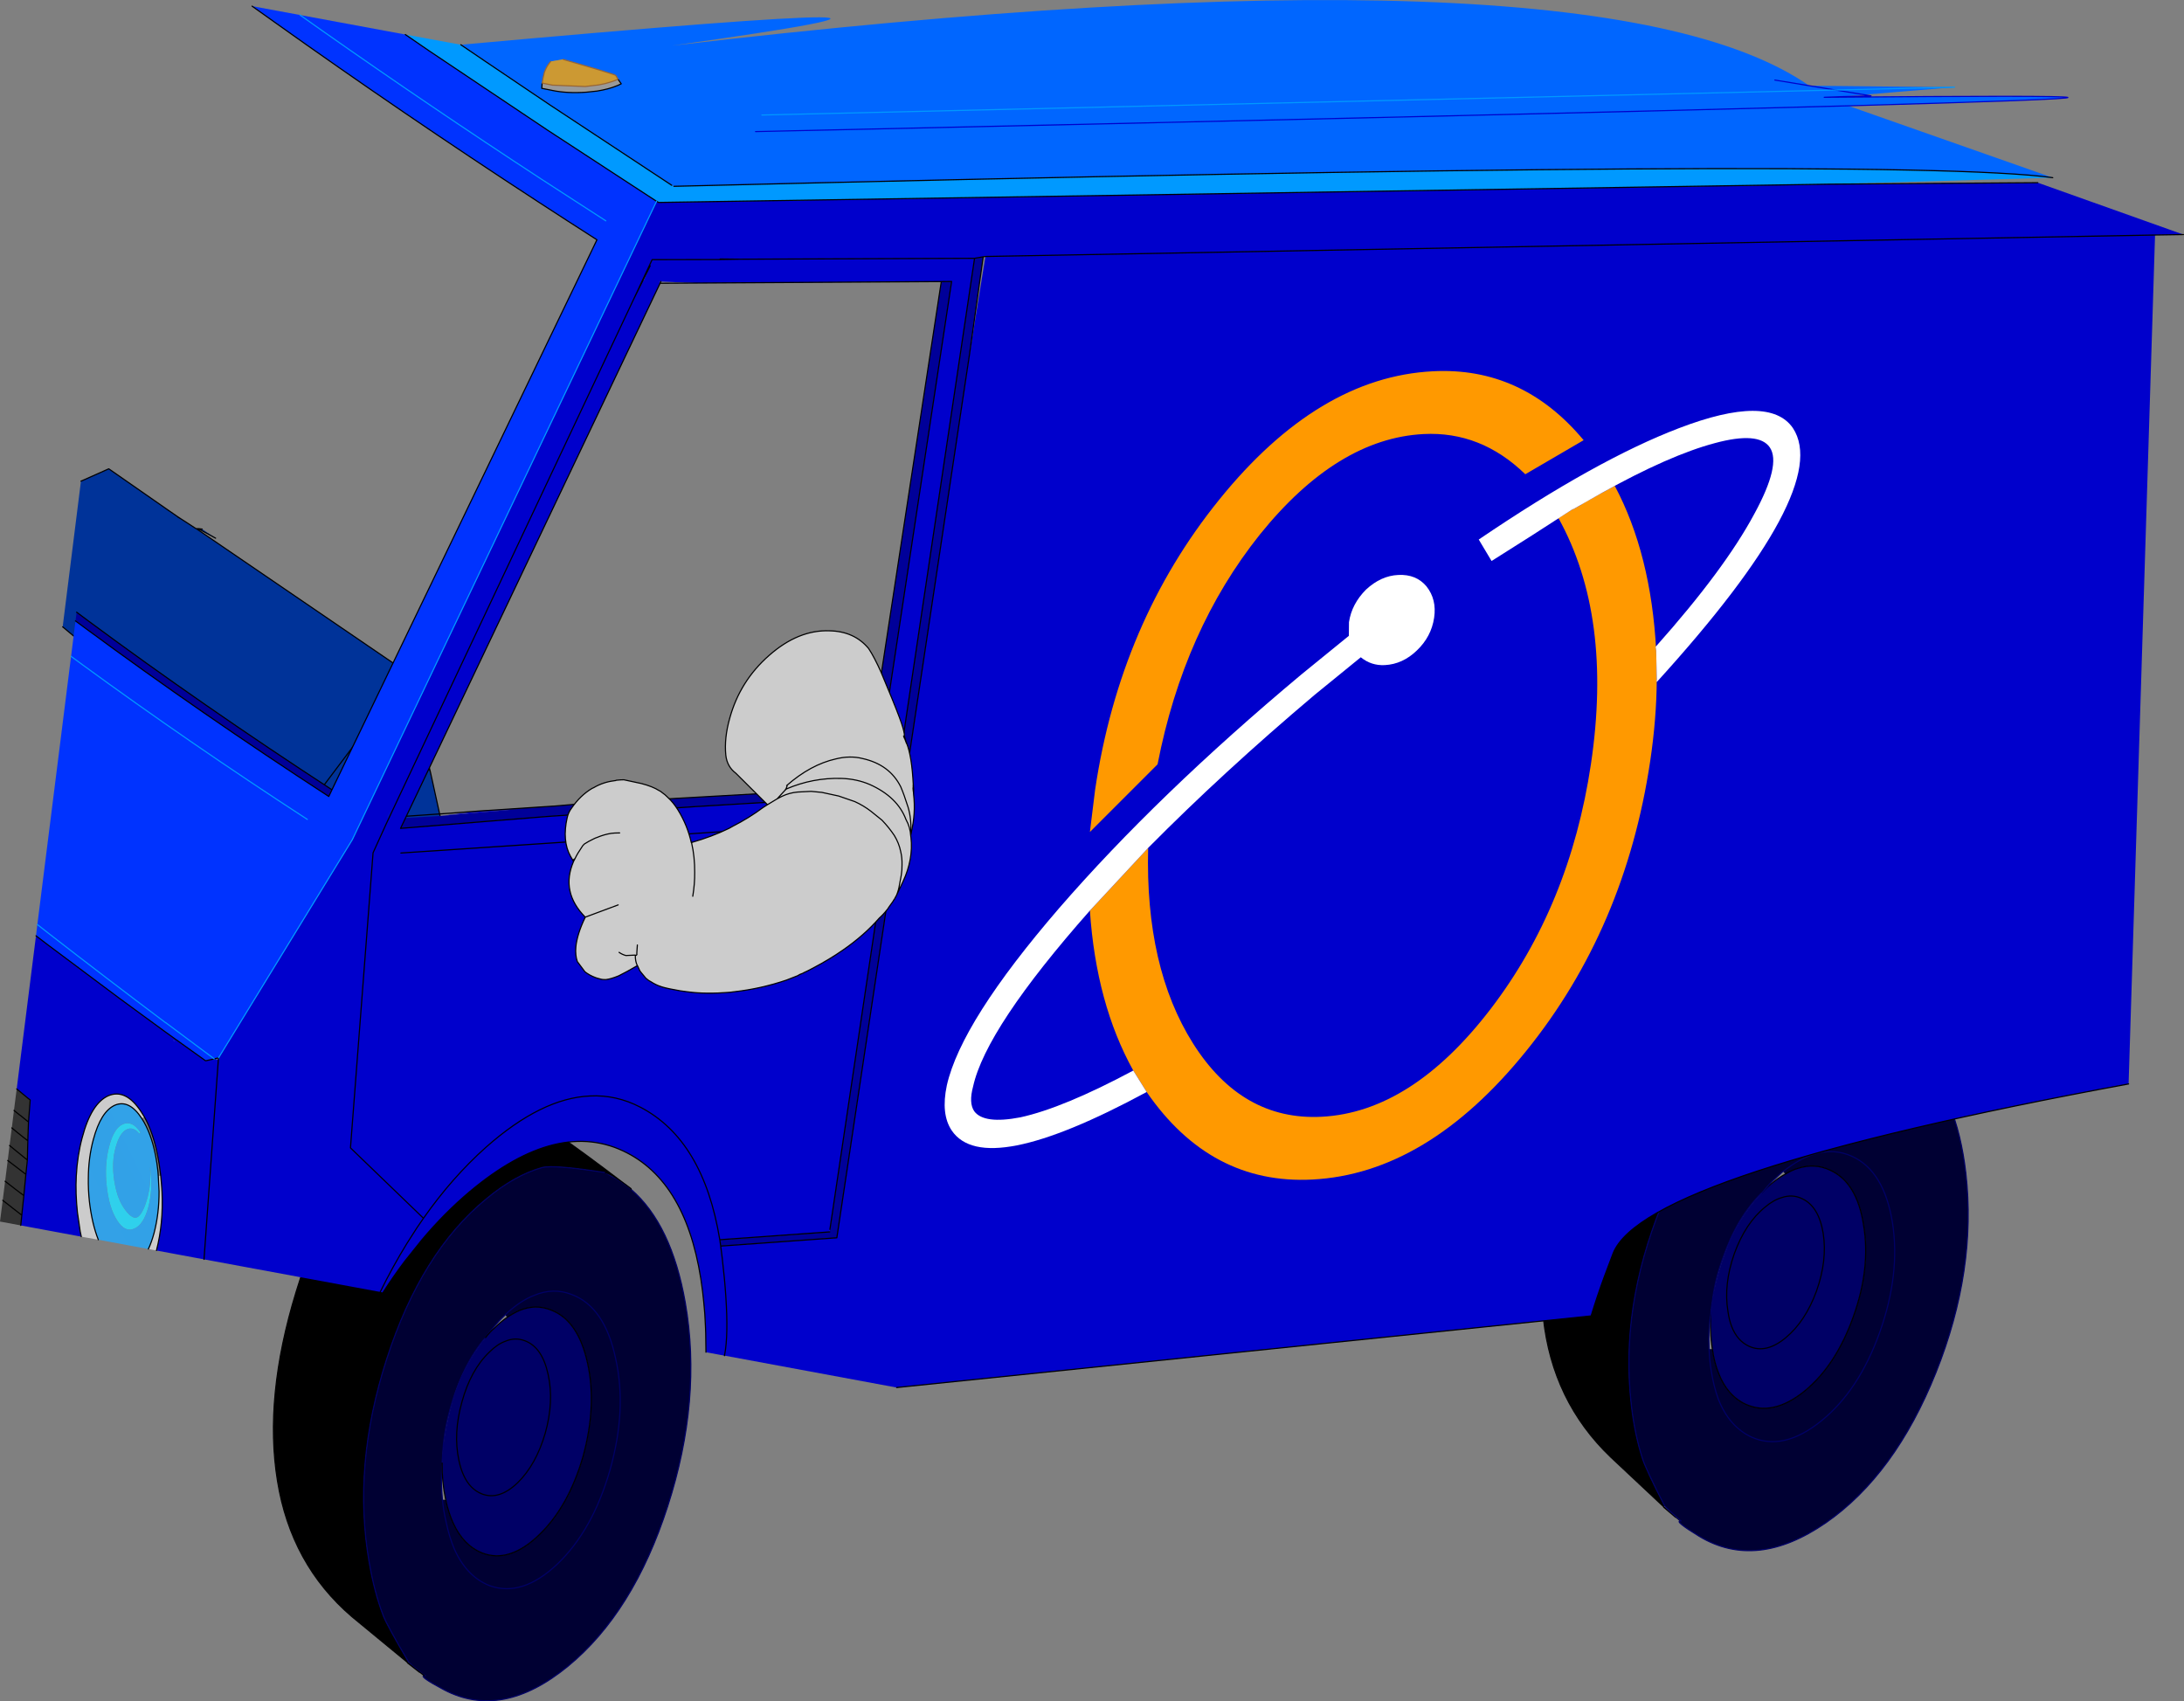 <?xml version="1.0" encoding="UTF-8" standalone="no"?>
<svg xmlns:xlink="http://www.w3.org/1999/xlink" height="749.25px" width="961.85px" xmlns="http://www.w3.org/2000/svg">
  <rect width="100%" height="100%" fill="#808080" stroke="none"/>
  <g transform="matrix(1.0, 0.0, 0.0, 1.0, 317.8, 321.55)">
    <path d="M-243.45 -96.7 L-243.45 -96.65 -244.75 -97.6 -243.45 -96.7" fill="#000099" fill-rule="evenodd" stroke="none"/>
    <path d="M-244.75 -97.6 L-243.45 -96.65 -243.45 -96.7 -239.55 -94.0 -237.95 -92.95 -231.55 -88.8 -231.3 -88.7 -231.55 -88.8 -231.3 -88.75 -230.4 -88.75 -228.75 -88.55 -222.85 -84.55 Q-228.35 -87.5 -230.25 -88.6 L-231.3 -88.7 -138.05 -25.05 -187.7 40.95 -138.05 -25.05 -130.55 8.4 -130.55 9.6 -130.55 8.4 -130.3 9.65 -130.55 9.6 -131.25 9.4 -132.5 14.25 -129.35 15.3 -129.0 15.4 -128.25 18.4 -129.35 15.3 -128.25 18.4 -122.25 45.7 -121.7 47.6 -144.7 45.9 -180.8 43.25 Q-186.6 41.75 -187.7 40.95 L-207.25 24.75 -244.55 -6.7 -244.7 -6.9 -252.0 -13.05 -248.4 -9.7 -257.8 -18.0 -280.5 -37.4 -290.2 -45.5 -282.15 -109.65 -269.9 -115.1 -244.75 -97.6 M-239.55 -94.0 L-239.55 -93.9 -237.95 -92.95 -239.55 -93.9 -239.55 -94.0 M-228.75 -88.55 L-230.25 -88.6 -230.4 -88.75 -230.25 -88.6 -228.75 -88.55 M-144.7 45.9 Q-135.1 46.0 -122.25 45.7 -135.1 46.0 -144.7 45.9" fill="#003399" fill-rule="evenodd" stroke="none"/>
    <path d="M-131.25 9.4 L-130.55 9.6 -129.35 15.3 -132.5 14.25 -131.25 9.4" fill="#000066" fill-rule="evenodd" stroke="none"/>
    <path d="M-244.75 -97.6 L-243.45 -96.65 -243.45 -96.7 -244.75 -97.6 -269.9 -115.1 -282.15 -109.65 M-290.2 -45.5 L-280.5 -37.4 -257.8 -18.0 M-252.0 -13.05 L-244.7 -6.9 -244.55 -6.7 -207.25 24.75 -187.7 40.95 -138.05 -25.05 -231.3 -88.7 -231.55 -88.8 -237.95 -92.95 -239.55 -93.9 -239.55 -94.0 -243.45 -96.7 M-239.55 -94.0 L-237.95 -92.95 M-231.55 -88.8 L-231.3 -88.75 -230.4 -88.75 -228.75 -88.55 -230.25 -88.6 -231.3 -88.7 M-222.85 -84.55 Q-228.35 -87.5 -230.25 -88.6 L-230.4 -88.75 M-128.25 18.4 L-129.0 15.4 M-129.35 15.3 L-128.25 18.4 -122.25 45.7 -121.7 47.6 M-144.7 45.9 L-168.5 45.0 Q-176.4 44.3 -180.8 43.25 M-131.25 9.4 L-130.55 9.6 -130.55 8.4 -138.05 -25.05 M-130.55 9.6 L-129.35 15.3 M-130.55 8.4 L-130.3 9.65 -130.55 9.6 M-122.25 45.7 Q-135.1 46.0 -144.7 45.9" fill="none" stroke="#000000" stroke-linecap="round" stroke-linejoin="round" stroke-width="0.5"/>
    <path d="M-257.8 -18.0 L-248.4 -9.7 -252.0 -13.05 M-180.8 43.25 Q-186.6 41.75 -187.7 40.95 M-244.55 -6.7 L-248.4 -9.7" fill="none" stroke="#000066" stroke-linecap="round" stroke-linejoin="round" stroke-width="0.5"/>
    <path d="M-51.2 194.85 Q-50.35 195.25 -49.0 196.15 -44.15 198.5 -39.85 202.25 -22.05 217.65 -16.0 252.1 -8.55 294.75 -23.75 341.8 -38.85 388.55 -67.7 412.25 -96.65 435.95 -122.15 422.65 -133.7 416.5 -130.9 416.4 L-130.4 416.45 Q-130.7 416.1 -130.85 416.25 -137.9 410.8 -138.05 410.05 -147.3 394.35 -149.0 390.0 -152.95 379.65 -155.2 366.5 -162.65 323.85 -147.5 276.95 -132.3 229.85 -103.5 206.3 -90.95 195.9 -79.0 192.6 -73.65 191.3 -51.2 194.85 M-121.5 338.95 Q-120.3 344.6 -118.25 349.1 -113.75 359.05 -105.35 362.4 -93.4 366.9 -80.45 354.45 -67.45 342.0 -61.05 319.95 -54.9 297.55 -59.0 278.85 -63.15 259.85 -75.15 255.35 -82.0 252.65 -89.0 255.55 -91.75 256.75 -94.45 258.6 L-95.3 257.45 Q-88.8 251.3 -82.55 248.9 -74.05 245.35 -65.95 248.55 -51.5 254.0 -46.7 276.6 -41.6 299.1 -49.15 325.8 -56.75 352.3 -72.3 367.2 -87.8 381.9 -102.15 376.75 -112.15 372.85 -117.6 360.85 -119.95 355.45 -121.35 348.55 -122.5 343.8 -122.95 338.9 -122.5 343.8 -121.35 348.55 -119.95 355.45 -117.6 360.85 -112.15 372.85 -102.15 376.75 -87.8 381.9 -72.3 367.2 -56.75 352.3 -49.15 325.8 -41.6 299.1 -46.7 276.6 -51.5 254.0 -65.95 248.55 -74.05 245.35 -82.55 248.9 -88.8 251.3 -95.3 257.45 L-95.7 257.9 Q-98.1 260.15 -100.3 262.85 -102.3 265.05 -103.95 267.5 -114.25 280.3 -118.6 295.85 -121.8 307.3 -122.7 316.7 L-123.1 322.75 Q-123.75 331.05 -122.95 338.9 L-121.5 338.95 M-122.7 316.7 Q-122.05 307.55 -119.25 297.9 -113.95 279.2 -103.95 267.5 -113.95 279.2 -119.25 297.9 -122.05 307.55 -122.7 316.7" fill="#000033" fill-rule="evenodd" stroke="none"/>
    <path d="M-43.8 199.0 Q-49.05 195.25 -51.2 194.85 -73.65 191.3 -79.0 192.6 -90.95 195.9 -103.5 206.3 -132.3 229.85 -147.5 276.95 -162.65 323.85 -155.2 366.5 -152.95 379.65 -149.0 390.0 -147.3 394.35 -138.05 410.05 L-138.3 410.6 -162.75 390.45 Q-189.65 367.45 -195.6 330.6 -201.6 293.75 -187.4 247.4 -173.3 200.9 -144.35 177.25 -115.5 153.5 -89.95 167.0 -76.7 173.9 -43.8 199.0" fill="#000000" fill-rule="evenodd" stroke="none"/>
    <path d="M-94.45 258.6 Q-91.75 256.75 -89.0 255.55 -82.0 252.65 -75.15 255.35 -63.15 259.85 -59.0 278.85 -54.9 297.55 -61.05 319.95 -67.45 342.0 -80.45 354.45 -93.4 366.9 -105.35 362.4 -113.75 359.05 -118.25 349.1 -120.3 344.6 -121.5 338.95 -123.2 331.0 -123.1 322.75 L-122.7 316.7 Q-121.8 307.3 -118.6 295.85 -114.25 280.3 -103.95 267.5 -102.15 265.1 -100.05 263.3 -97.2 260.45 -94.45 258.6 M-86.5 268.95 Q-90.85 267.25 -95.2 269.1 -98.75 270.35 -102.3 273.9 -110.5 281.75 -114.35 295.8 -118.25 309.65 -115.7 321.55 -114.95 325.25 -113.6 328.15 -110.8 334.3 -105.55 336.35 -98.0 339.25 -89.8 331.4 -81.75 323.5 -77.7 309.7 -73.75 295.65 -76.4 283.75 -78.95 271.85 -86.5 268.95 -78.95 271.85 -76.4 283.75 -73.75 295.65 -77.7 309.7 -81.75 323.5 -89.8 331.4 -98.0 339.25 -105.55 336.35 -110.8 334.3 -113.6 328.15 -114.95 325.25 -115.7 321.55 -118.25 309.65 -114.35 295.8 -110.5 281.75 -102.3 273.9 -98.75 270.35 -95.2 269.1 -90.85 267.25 -86.5 268.95" fill="#000066" fill-rule="evenodd" stroke="none"/>
    <path d="M-51.2 194.85 Q-50.35 195.25 -49.0 196.15 -44.15 198.5 -39.85 202.25 -22.05 217.65 -16.0 252.1 -8.55 294.75 -23.75 341.8 -38.85 388.55 -67.7 412.25 -96.65 435.95 -122.15 422.65 -133.7 416.5 -130.9 416.4 L-130.4 416.45 Q-130.7 416.1 -130.85 416.25 -137.9 410.8 -138.05 410.05 -147.3 394.35 -149.0 390.0 -152.95 379.65 -155.2 366.5 -162.65 323.85 -147.5 276.95 -132.3 229.85 -103.5 206.3 -90.95 195.9 -79.0 192.6 -73.65 191.3 -51.2 194.85 M-122.95 338.9 Q-122.5 343.8 -121.35 348.55 -119.95 355.45 -117.6 360.85 -112.15 372.85 -102.15 376.75 -87.8 381.9 -72.3 367.2 -56.75 352.3 -49.15 325.8 -41.6 299.1 -46.7 276.6 -51.5 254.0 -65.95 248.55 -74.05 245.35 -82.55 248.9 -88.8 251.3 -95.3 257.45 L-95.7 257.9 Q-98.1 260.15 -100.3 262.85 -102.3 265.05 -103.95 267.5 -113.95 279.2 -119.25 297.9 -122.05 307.55 -122.7 316.7 L-123.1 322.75 Q-123.75 331.05 -122.95 338.9" fill="none" stroke="#000066" stroke-linecap="round" stroke-linejoin="round" stroke-width="0.5"/>
    <path d="M-39.85 202.25 Q-39.8 202.1 -39.9 201.9 L-43.8 199.0 Q-49.05 195.25 -51.2 194.85 M-138.3 410.6 L-162.75 390.45 Q-189.65 367.45 -195.6 330.6 -201.6 293.75 -187.4 247.4 -173.3 200.9 -144.35 177.25 -115.5 153.5 -89.95 167.0 -76.7 173.9 -43.8 199.0 M-94.45 258.6 Q-91.75 256.75 -89.0 255.55 -82.0 252.65 -75.15 255.35 -63.15 259.85 -59.0 278.85 -54.9 297.55 -61.05 319.95 -67.45 342.0 -80.45 354.45 -93.4 366.9 -105.35 362.4 -113.75 359.05 -118.25 349.1 -120.3 344.6 -121.5 338.95 -123.2 331.0 -123.1 322.75 M-94.45 258.6 Q-97.2 260.45 -100.05 263.3 -102.15 265.1 -103.95 267.5 M-86.5 268.95 Q-78.95 271.85 -76.4 283.75 -73.75 295.65 -77.7 309.7 -81.75 323.5 -89.8 331.4 -98.0 339.25 -105.55 336.35 -110.8 334.3 -113.6 328.15 -114.95 325.25 -115.7 321.55 -118.25 309.65 -114.35 295.8 -110.5 281.75 -102.3 273.9 -98.75 270.35 -95.2 269.1 -90.85 267.25 -86.5 268.95 M-138.3 410.6 L-133.1 414.85 -138.35 410.75 -130.9 416.4" fill="none" stroke="#000000" stroke-linecap="round" stroke-linejoin="round" stroke-width="0.5"/>
    <path d="M414.95 342.05 L391.65 320.2 Q365.85 295.55 361.9 258.75 358.0 221.95 375.15 177.25 392.25 132.5 422.85 111.45 453.35 90.35 478.3 105.6 491.45 113.45 523.0 140.45 518.0 136.3 515.9 135.85 493.4 130.55 487.95 131.7 475.65 133.95 462.45 143.15 431.9 164.25 413.85 209.5 395.65 254.45 400.65 297.2 402.15 310.3 405.6 320.9 406.95 325.25 415.25 341.5 L414.95 342.05" fill="#000000" fill-rule="evenodd" stroke="none"/>
    <path d="M526.8 144.2 Q543.95 160.5 547.95 195.0 552.85 237.7 534.8 282.9 516.75 327.95 486.25 349.1 455.65 370.15 430.55 355.0 419.4 348.2 422.3 348.25 L422.55 348.25 422.3 348.1 Q415.45 342.1 415.25 341.5 406.95 325.25 405.6 320.9 402.15 310.3 400.65 297.2 395.65 254.45 413.85 209.5 431.9 164.25 462.45 143.15 475.65 133.95 487.95 131.7 493.4 130.55 515.9 135.85 516.65 136.45 517.9 137.25 522.75 140.15 526.8 144.2 M467.6 194.3 Q474.6 188.75 481.05 186.75 489.8 184.05 497.8 187.65 511.95 194.05 515.65 216.85 519.2 239.5 510.05 265.15 500.95 290.7 484.35 304.15 467.7 317.65 453.55 311.3 443.7 306.7 438.95 294.55 436.9 288.95 435.85 282.2 435.05 277.3 434.9 272.55 435.05 277.3 435.85 282.2 436.9 288.95 438.95 294.55 443.7 306.7 453.55 311.3 467.7 317.65 484.35 304.15 500.95 290.7 510.05 265.15 519.2 239.5 515.65 216.85 511.95 194.05 497.8 187.65 489.8 184.05 481.05 186.75 474.6 188.75 467.6 194.3 467.25 194.45 467.05 194.65 L462.15 199.2 458.25 203.6 Q447.05 215.35 441.9 230.35 437.8 241.5 436.45 250.65 436.0 253.55 435.7 256.5 434.5 264.5 434.9 272.55 L436.35 272.6 Q437.15 278.4 439.0 283.0 442.85 293.1 451.1 296.9 463.05 302.25 476.9 291.1 490.7 279.85 498.4 258.35 506.1 236.95 502.95 218.05 500.05 199.05 488.15 193.75 481.45 190.6 474.05 192.95 471.3 193.75 468.4 195.55 L467.6 194.3 M458.25 203.6 Q447.3 214.3 441.05 232.3 437.6 241.55 436.45 250.65 437.6 241.55 441.05 232.3 447.3 214.3 458.25 203.6" fill="#000033" fill-rule="evenodd" stroke="none"/>
    <path d="M482.2 247.0 Q487.0 233.45 485.15 221.6 483.2 209.65 475.8 206.3 471.55 204.25 466.9 205.85 463.25 206.9 459.6 210.0 450.9 217.05 446.0 230.55 441.25 244.05 443.2 255.95 443.7 259.6 444.8 262.5 447.25 268.95 452.55 271.35 460.0 274.7 468.6 267.6 477.3 260.4 482.2 247.0 477.3 260.4 468.6 267.6 460.0 274.7 452.55 271.35 447.25 268.95 444.8 262.5 443.7 259.6 443.2 255.95 441.25 244.05 446.0 230.55 450.9 217.05 459.6 210.0 463.25 206.9 466.9 205.85 471.55 204.25 475.8 206.3 483.2 209.65 485.15 221.6 487.0 233.45 482.2 247.0 M468.4 195.55 Q471.3 193.75 474.05 192.95 481.45 190.6 488.15 193.75 500.05 199.05 502.95 218.05 506.1 236.95 498.4 258.35 490.7 279.85 476.9 291.1 463.05 302.25 451.1 296.9 442.85 293.1 439.0 283.0 437.15 278.4 436.35 272.6 435.1 264.65 435.7 256.5 436.0 253.55 436.45 250.65 437.8 241.5 441.9 230.35 447.05 215.35 458.25 203.6 460.25 201.35 462.5 199.55 465.45 197.15 468.4 195.55" fill="#000066" fill-rule="evenodd" stroke="none"/>
    <path d="M414.95 342.05 L391.65 320.2 Q365.85 295.55 361.9 258.75 358.0 221.95 375.15 177.25 392.25 132.5 422.85 111.45 453.35 90.35 478.3 105.6 491.45 113.45 523.0 140.45 L526.75 143.8 526.8 144.2 M422.3 348.25 L414.9 342.2 420.15 346.65 414.95 342.05 M515.9 135.85 Q518.0 136.3 523.0 140.45 M482.2 247.0 Q477.3 260.4 468.6 267.6 460.0 274.7 452.55 271.35 447.25 268.95 444.8 262.5 443.7 259.6 443.2 255.95 441.25 244.05 446.0 230.55 450.9 217.05 459.6 210.0 463.25 206.9 466.9 205.85 471.55 204.25 475.8 206.3 483.2 209.65 485.15 221.6 487.0 233.45 482.2 247.0 M468.4 195.55 Q471.3 193.75 474.05 192.95 481.45 190.6 488.15 193.75 500.05 199.05 502.95 218.05 506.1 236.95 498.4 258.35 490.7 279.85 476.9 291.1 463.05 302.25 451.1 296.9 442.85 293.1 439.0 283.0 437.15 278.4 436.35 272.6 435.1 264.65 435.7 256.5 M458.25 203.6 Q460.25 201.35 462.5 199.55 465.45 197.15 468.4 195.55" fill="none" stroke="#000000" stroke-linecap="round" stroke-linejoin="round" stroke-width="0.5"/>
    <path d="M526.8 144.2 Q543.95 160.5 547.95 195.0 552.85 237.7 534.8 282.9 516.75 327.95 486.25 349.1 455.65 370.15 430.55 355.0 419.4 348.2 422.3 348.25 L422.55 348.25 422.3 348.1 Q415.45 342.1 415.25 341.5 406.95 325.25 405.6 320.9 402.15 310.3 400.65 297.2 395.65 254.45 413.85 209.5 431.9 164.25 462.45 143.15 475.65 133.95 487.95 131.7 493.4 130.55 515.9 135.85 516.65 136.45 517.9 137.25 522.75 140.15 526.8 144.2 M434.9 272.55 Q435.05 277.3 435.85 282.2 436.9 288.95 438.95 294.55 443.7 306.7 453.55 311.3 467.7 317.65 484.35 304.15 500.95 290.7 510.05 265.15 519.2 239.5 515.65 216.85 511.95 194.05 497.8 187.65 489.8 184.05 481.05 186.75 474.6 188.75 467.6 194.3 467.25 194.45 467.05 194.65 L462.15 199.2 458.25 203.6 Q447.3 214.3 441.05 232.3 437.6 241.55 436.45 250.65 436.0 253.55 435.7 256.5 434.5 264.5 434.9 272.55" fill="none" stroke="#000066" stroke-linecap="round" stroke-linejoin="round" stroke-width="0.5"/>
    <path d="M116.2 -208.6 L115.2 -208.45 111.4 -207.8 7.9 -207.4 -0.65 -207.5 -0.75 -207.25 -30.6 -207.2 -38.8 -189.65 -147.4 40.6 -38.8 -189.65 -30.6 -207.2 -0.75 -207.25 -0.65 -207.5 7.9 -207.4 111.4 -207.8 47.7 219.85 47.6 220.95 -0.8 224.4 -0.4 227.2 0.25 232.3 Q1.35 241.6 1.85 249.25 3.0 266.45 1.35 275.0 3.0 266.45 1.85 249.25 1.35 241.6 0.25 232.3 L-0.4 227.2 50.75 223.55 109.1 -165.0 116.2 -208.6 631.3 -218.05 116.2 -208.6 M643.8 -218.25 L631.3 -218.05 619.65 155.8 Q406.65 195.1 392.65 230.35 L388.8 240.55 Q385.6 249.25 383.0 257.8 L383.0 257.95 77.1 289.5 1.35 275.45 1.3 275.05 1.35 275.0 1.25 275.0 1.25 275.45 -6.9 273.95 -7.0 265.6 -7.1 262.95 -7.4 257.1 Q-7.8 252.05 -8.35 247.35 -14.05 200.5 -41.55 186.2 -71.85 170.45 -110.9 203.2 -122.05 212.6 -132.0 224.45 L-139.6 233.95 Q-144.5 240.45 -149.1 247.65 L-150.35 247.4 -227.95 233.05 -221.65 145.2 -227.95 233.05 -248.9 229.15 Q-245.8 217.15 -246.45 203.25 -246.65 199.85 -247.0 196.35 -247.55 191.4 -248.45 187.05 -250.4 177.15 -254.25 170.25 L-255.6 168.1 Q-262.35 157.75 -270.1 161.0 -277.65 164.4 -281.6 179.45 -283.75 187.45 -284.2 196.3 -284.6 204.0 -283.7 212.4 L-282.5 220.65 -282.0 223.05 -308.65 218.1 -308.2 213.6 -307.3 204.95 -306.4 195.6 -305.75 189.3 -305.55 180.8 -305.25 172.55 -304.5 162.85 -305.6 162.0 -308.25 159.8 -310.45 158.0 -301.95 90.55 -297.05 94.3 -265.2 118.1 -245.45 132.55 -240.6 136.05 -227.25 145.6 -223.45 144.75 -221.65 145.2 -221.55 144.3 -162.65 48.25 -28.65 -232.9 -27.7 -232.4 487.75 -240.45 579.65 -241.1 643.8 -218.25 M-147.4 40.6 L-153.5 54.0 -163.45 183.95 -131.3 214.95 Q-134.25 219.1 -137.0 223.55 L-138.6 226.05 Q-144.8 236.1 -150.35 247.4 -144.8 236.1 -138.6 226.05 L-137.0 223.55 Q-134.25 219.1 -131.3 214.95 L-163.45 183.95 -153.5 54.0 -147.4 40.6 -147.05 39.45 -147.6 40.6 -147.4 40.6 M-139.2 38.65 L-141.4 43.25 -76.6 38.0 -49.7 36.15 Q32.8 30.6 66.9 29.55 L101.3 -197.6 96.75 -197.55 -10.55 -196.9 -26.75 -197.55 -27.2 -197.55 -27.1 -196.8 -138.85 37.9 -139.2 38.65 M-110.1 36.1 L-88.85 34.7 -124.25 37.8 -110.1 36.1 M38.8 57.8 Q29.0 58.1 22.4 60.3 15.95 62.6 16.45 65.45 16.9 68.25 24.05 70.0 31.3 71.9 41.1 71.65 50.85 71.3 57.35 69.0 63.9 66.8 63.45 64.0 62.95 61.1 55.7 59.25 48.55 57.5 38.8 57.8 M-131.3 214.95 Q-118.7 197.0 -103.8 183.7 -79.3 162.0 -57.95 161.1 -46.4 160.5 -35.75 166.05 -8.0 180.5 -0.8 224.4 -8.0 180.5 -35.75 166.05 -46.4 160.5 -57.95 161.1 -79.3 162.0 -103.8 183.7 -118.7 197.0 -131.3 214.95 M-31.45 -204.5 L-34.6 -198.15 -34.35 -197.9 -31.45 -204.5 M-38.8 -189.65 L-34.6 -198.15 -38.8 -189.65 M-147.0 38.4 L-145.7 35.45 -147.25 38.45 -147.0 38.4 M-241.0 136.95 L-240.95 136.8 -241.7 136.4 -241.0 136.95 M67.45 40.2 L-141.25 54.1 67.45 40.2 M7.9 -207.4 L-0.75 -207.25 7.9 -207.4" fill="#0000cc" fill-rule="evenodd" stroke="none"/>
    <path d="M111.4 -207.8 L115.2 -208.45 109.1 -165.0 50.75 223.55 -0.4 227.2 -0.8 224.4 47.6 220.95 47.7 219.85 111.4 -207.8 M96.75 -197.55 L101.3 -197.6 66.9 29.55 Q32.8 30.6 -49.7 36.15 L-76.6 38.0 -141.4 43.25 -139.2 38.65 -124.25 37.8 -88.85 34.7 -110.1 36.1 -119.3 36.55 -114.7 36.2 -104.55 35.45 -73.3 33.4 -64.6 32.65 -49.25 31.7 62.65 25.35 96.75 -197.55 M-171.6 26.25 L-173.0 29.2 Q-229.4 -7.45 -279.6 -44.45 L-284.55 -48.1 -284.05 -51.95 -279.15 -48.3 Q-228.55 -10.85 -171.6 26.25" fill="#000099" fill-rule="evenodd" stroke="none"/>
    <path d="M493.3 -279.0 L485.6 -278.7 Q694.85 -280.5 496.2 -274.95 L586.25 -243.3 Q518.05 -252.9 -21.0 -239.5 L-21.95 -239.95 -75.55 -275.3 -104.1 -294.55 -114.85 -301.85 Q154.55 -326.2 -21.8 -301.45 385.25 -349.05 479.0 -283.8 L542.95 -283.15 503.2 -279.85 493.3 -279.0 M490.55 -281.9 L503.2 -279.85 490.55 -281.9 542.95 -283.15 490.55 -281.9 17.75 -270.9 490.55 -281.9 479.0 -283.8 463.85 -286.3 479.0 -283.8 490.55 -281.9 M14.95 -263.6 Q356.45 -271.1 496.2 -274.95 356.45 -271.1 14.95 -263.6 M-45.65 -286.7 L-46.6 -288.3 Q-47.2 -288.9 -69.35 -295.25 L-69.75 -295.4 -75.25 -294.5 Q-76.65 -292.95 -77.6 -290.8 L-78.05 -289.7 -78.7 -286.9 -79.0 -284.95 -79.05 -284.9 -79.2 -282.65 -74.9 -281.8 -74.7 -281.75 Q-68.0 -280.35 -59.55 -280.95 L-54.85 -281.45 Q-49.75 -282.25 -46.05 -283.8 L-45.55 -284.0 -44.2 -284.65 -45.55 -286.55 -45.65 -286.7" fill="#0066ff" fill-rule="evenodd" stroke="none"/>
    <path d="M487.75 -240.45 L-27.7 -232.4 -28.65 -232.9 -76.9 -264.4 -128.65 -299.05 -139.3 -306.35 -114.85 -301.85 -104.1 -294.55 -75.55 -275.3 -21.95 -239.95 -21.0 -239.5 Q518.05 -252.9 586.25 -243.3 L487.75 -240.45" fill="#0099ff" fill-rule="evenodd" stroke="none"/>
    <path d="M38.8 57.8 Q48.55 57.5 55.7 59.25 62.95 61.1 63.45 64.0 63.9 66.8 57.35 69.0 50.85 71.3 41.1 71.65 31.3 71.9 24.05 70.0 16.9 68.25 16.45 65.45 15.95 62.6 22.4 60.3 29.0 58.1 38.8 57.8 M-282.0 223.05 L-282.5 220.65 -283.7 212.4 Q-284.6 204.0 -284.2 196.3 -283.75 187.45 -281.6 179.45 -277.65 164.4 -270.1 161.0 -262.35 157.75 -255.6 168.1 L-254.25 170.25 -255.35 171.0 Q-260.9 162.5 -267.2 165.15 -273.4 167.95 -276.7 180.3 -278.85 188.25 -278.9 197.25 -279.0 202.15 -278.45 207.4 -277.3 217.35 -274.5 224.4 L-282.0 223.05 M-247.0 196.35 Q-246.65 199.85 -246.45 203.25 -245.8 217.15 -248.9 229.15 L-252.45 228.5 Q-251.05 225.5 -249.95 221.45 -247.7 212.85 -247.75 203.05 L-248.1 196.2 -247.0 196.35" fill="#cccccc" fill-rule="evenodd" stroke="none"/>
    <path d="M-28.65 -232.9 L-162.65 48.25 -221.55 144.3 -223.45 144.75 -227.25 145.6 -240.6 136.05 -245.45 132.55 -265.2 118.1 -297.05 94.3 -301.95 90.55 -301.35 85.6 -296.45 89.45 Q-271.15 109.1 -245.25 128.55 -271.15 109.1 -296.45 89.45 L-301.35 85.6 -286.5 -32.5 -284.55 -48.1 -279.6 -44.45 Q-229.4 -7.45 -173.0 29.2 L-171.6 26.25 -54.9 -215.95 Q-67.95 -224.3 -80.9 -232.75 -140.2 -271.4 -196.75 -311.7 L-206.8 -318.85 -185.7 -314.95 -139.3 -306.35 -128.65 -299.05 -76.9 -264.4 -28.65 -232.9 M-51.0 -224.3 L-79.6 -242.8 Q-128.5 -274.75 -175.5 -307.75 L-185.7 -314.95 -175.5 -307.75 Q-128.5 -274.75 -79.6 -242.8 L-51.0 -224.3 M-182.45 39.3 Q-234.7 5.35 -281.6 -28.9 L-286.5 -32.5 -281.6 -28.9 Q-234.7 5.35 -182.45 39.3 M-244.5 129.05 L-223.45 144.75 -244.5 129.05 -244.45 128.95 -245.25 128.55 -244.5 129.05 M-241.0 136.95 L-241.7 136.4 -240.95 136.8 -241.0 136.95" fill="#0033ff" fill-rule="evenodd" stroke="none"/>
    <path d="M-69.75 -295.4 L-69.35 -295.25 Q-47.2 -288.9 -46.6 -288.3 L-45.65 -286.7 -46.1 -286.45 Q-48.4 -285.45 -51.25 -284.75 L-54.15 -284.15 -60.1 -283.45 -74.45 -284.05 -75.45 -284.25 -79.0 -284.95 -78.7 -286.9 -78.05 -289.7 -77.6 -290.8 Q-76.65 -292.95 -75.25 -294.5 L-69.75 -295.4" fill="#cc9933" fill-rule="evenodd" stroke="none"/>
    <path d="M-79.0 -284.95 L-75.45 -284.25 -74.45 -284.05 -60.1 -283.45 -54.15 -284.15 -51.25 -284.75 Q-48.4 -285.45 -46.1 -286.45 L-45.65 -286.7 -45.55 -286.55 -44.2 -284.65 -45.55 -284.0 -46.05 -283.8 Q-49.75 -282.25 -54.85 -281.45 L-59.55 -280.95 Q-68.0 -280.35 -74.7 -281.75 L-74.9 -281.8 -79.2 -282.65 -79.05 -284.9 -79.0 -284.95" fill="#999999" fill-rule="evenodd" stroke="none"/>
    <path d="M-310.45 158.0 L-308.25 159.8 -305.6 162.0 -304.5 162.85 -305.25 172.55 -305.55 180.8 -305.75 189.3 -306.4 195.6 -307.3 204.95 -308.2 213.6 -308.65 218.1 -317.8 216.4 -316.6 207.05 -315.55 198.65 -311.85 201.5 -311.3 201.95 -307.3 204.95 -311.3 201.95 -311.85 201.5 -315.55 198.65 -314.4 189.5 -313.6 182.9 -312.6 175.15 -311.65 167.45 -309.3 169.35 -308.85 169.65 -306.75 171.35 -305.25 172.55 -306.75 171.35 -308.85 169.65 -309.3 169.35 -311.65 167.45 -310.45 158.0 M-305.55 180.8 L-307.75 179.1 -309.35 177.8 -309.95 177.35 -312.6 175.15 -309.95 177.35 -309.35 177.8 -307.75 179.1 -305.55 180.8 M-305.75 189.3 L-308.7 186.9 -309.75 186.05 -310.55 185.4 -313.6 182.9 -310.55 185.4 -309.75 186.05 -308.7 186.9 -305.75 189.3 M-306.4 195.6 L-310.4 192.55 -311.05 192.05 -314.4 189.5 -311.05 192.05 -310.4 192.55 -306.4 195.6 M-308.2 213.6 L-312.2 210.5 -312.55 210.2 -316.6 207.05 -312.55 210.2 -312.2 210.5 -308.2 213.6" fill="#333333" fill-rule="evenodd" stroke="none"/>
    <path d="M-269.7 183.25 Q-267.65 175.25 -263.65 173.5 -259.55 171.75 -255.95 177.15 L-256.45 177.7 Q-259.0 174.55 -261.85 175.75 -265.15 177.25 -266.9 183.85 -268.7 190.3 -267.5 198.3 L-267.3 199.4 Q-266.1 206.7 -262.65 211.3 -259.0 216.15 -256.75 214.1 -254.5 212.1 -252.75 205.55 L-252.05 202.25 Q-251.3 197.55 -251.75 192.25 -251.0 197.55 -251.25 202.4 -251.5 206.35 -252.45 209.95 -254.6 217.85 -258.7 219.5 -262.7 221.35 -266.2 215.9 -269.75 210.45 -270.8 200.8 L-271.0 198.7 Q-271.6 190.35 -269.7 183.25" fill="url(#gradient0)" fill-rule="evenodd" stroke="none"/>
    <path d="M-255.35 171.0 Q-251.25 177.3 -249.3 187.2 -248.65 190.5 -248.25 194.2 L-248.1 196.2 -247.75 203.05 Q-247.7 212.85 -249.95 221.45 -251.05 225.5 -252.45 228.5 L-274.5 224.4 Q-277.3 217.35 -278.45 207.4 -279.0 202.15 -278.9 197.25 -278.85 188.25 -276.7 180.3 -273.4 167.95 -267.2 165.15 -260.9 162.5 -255.35 171.0 M-269.7 183.25 Q-271.6 190.35 -271.0 198.7 L-270.8 200.8 Q-269.75 210.45 -266.2 215.9 -262.7 221.35 -258.7 219.5 -254.6 217.85 -252.45 209.95 -251.5 206.35 -251.25 202.4 -251.0 197.55 -251.75 192.25 -251.3 197.55 -252.05 202.25 L-252.75 205.55 Q-254.5 212.1 -256.75 214.1 -259.0 216.15 -262.65 211.3 -266.1 206.7 -267.3 199.4 L-267.5 198.3 Q-268.7 190.3 -266.9 183.85 -265.15 177.25 -261.85 175.75 -259.0 174.55 -256.45 177.7 L-255.95 177.15 Q-259.55 171.75 -263.65 173.5 -267.65 175.25 -269.7 183.25" fill="url(#gradient1)" fill-rule="evenodd" stroke="none"/>
    <path d="M115.2 -208.45 L116.2 -208.6 631.3 -218.05 643.8 -218.25 M579.65 -241.1 L487.75 -240.45 -27.7 -232.4 -28.65 -232.9 -76.9 -264.4 -128.65 -299.05 -139.3 -306.35 M-221.55 144.3 L-221.65 145.2 -227.95 233.05 M-150.35 247.4 Q-144.8 236.1 -138.6 226.05 L-137.0 223.55 Q-134.25 219.1 -131.3 214.95 L-163.45 183.95 -153.5 54.0 -147.4 40.6 -38.8 -189.65 -30.6 -207.2 -0.75 -207.25 -0.65 -207.5 7.9 -207.4 111.4 -207.8 115.2 -208.45 109.1 -165.0 50.75 223.55 -0.4 227.2 -0.8 224.4 Q-8.0 180.5 -35.75 166.05 -46.4 160.5 -57.95 161.1 -79.3 162.0 -103.8 183.7 -118.7 197.0 -131.3 214.95 M96.75 -197.55 L101.3 -197.6 66.9 29.55 Q32.8 30.6 -49.7 36.15 L-76.6 38.0 -141.4 43.25 -139.2 38.65 -138.85 37.9 -27.1 -196.8 -10.55 -196.9 96.75 -197.55 62.65 25.35 -49.25 31.7 -64.6 32.65 -73.3 33.4 -104.55 35.45 -114.7 36.2 -119.3 36.55 -138.85 37.9 M619.65 155.8 Q406.65 195.1 392.65 230.35 L388.8 240.55 Q385.6 249.25 383.0 257.8 L383.0 257.95 77.1 289.5 M1.35 275.45 L1.3 275.05 1.35 275.0 1.25 275.0 1.25 275.45 M-6.9 273.95 L-7.0 265.6 -7.1 262.95 -7.4 257.1 Q-7.8 252.05 -8.35 247.35 -14.05 200.5 -41.55 186.2 -71.85 170.45 -110.9 203.2 -122.05 212.6 -132.0 224.45 L-139.6 233.95 Q-144.5 240.45 -149.1 247.65 M47.7 219.85 L111.4 -207.8 M1.35 275.0 Q3.0 266.45 1.85 249.25 1.35 241.6 0.25 232.3 L-0.4 227.2 M-45.65 -286.7 L-45.55 -286.55 -44.2 -284.65 -45.55 -284.0 -46.05 -283.8 Q-49.75 -282.25 -54.85 -281.45 L-59.55 -280.95 Q-68.0 -280.35 -74.7 -281.75 L-74.9 -281.8 -79.2 -282.65 -79.05 -284.9 -79.0 -284.95 M-206.8 -318.85 L-196.75 -311.7 Q-140.2 -271.4 -80.9 -232.75 -67.95 -224.3 -54.9 -215.95 L-171.6 26.25 -173.0 29.2 Q-229.4 -7.45 -279.6 -44.45 L-284.55 -48.1 M-21.0 -239.5 Q518.05 -252.9 586.25 -243.3 M-34.6 -198.15 L-31.45 -204.5 M-34.6 -198.15 L-38.8 -189.65 M-114.85 -301.85 L-104.1 -294.55 -75.55 -275.3 -21.95 -239.95 M-171.6 26.25 Q-228.55 -10.85 -279.15 -48.3 L-284.05 -51.95 M-26.75 -197.55 L-27.1 -196.8 M-301.95 90.55 L-297.05 94.3 -265.2 118.1 -245.45 132.55 -240.6 136.05 -227.25 145.6 -223.45 144.75 -221.55 144.3 M-310.45 158.0 L-308.25 159.8 -305.6 162.0 -304.5 162.85 -305.25 172.55 -305.55 180.8 -305.75 189.3 -306.4 195.6 -307.3 204.95 -308.2 213.6 -308.65 218.1 M-282.0 223.05 L-282.5 220.65 -283.7 212.4 Q-284.6 204.0 -284.2 196.3 -283.75 187.45 -281.6 179.45 -277.65 164.4 -270.1 161.0 -262.35 157.75 -255.6 168.1 L-254.25 170.25 Q-250.4 177.15 -248.45 187.05 -247.55 191.4 -247.0 196.35 -246.65 199.85 -246.45 203.25 -245.8 217.15 -248.9 229.15 M-305.25 172.55 L-306.75 171.35 -308.85 169.65 -309.3 169.35 -311.65 167.45 M-312.6 175.15 L-309.95 177.35 -309.35 177.8 -307.75 179.1 -305.55 180.8 M-313.6 182.9 L-310.55 185.4 -309.75 186.05 -308.7 186.9 -305.75 189.3 M-314.4 189.5 L-311.05 192.05 -310.4 192.55 -306.4 195.6 M-255.35 171.0 Q-251.25 177.3 -249.3 187.2 -248.65 190.5 -248.25 194.2 L-248.1 196.2 -247.75 203.05 Q-247.7 212.85 -249.95 221.45 -251.05 225.5 -252.45 228.5 M-255.35 171.0 Q-260.9 162.5 -267.2 165.15 -273.4 167.95 -276.7 180.3 -278.85 188.25 -278.9 197.25 -279.0 202.15 -278.45 207.4 -277.3 217.35 -274.5 224.4 M-315.55 198.65 L-311.85 201.5 -311.3 201.95 -307.3 204.95 M-316.6 207.05 L-312.55 210.2 -312.2 210.5 -308.2 213.6 M-141.25 54.1 L67.45 40.2 M-0.8 224.4 L47.6 220.95 M-0.75 -207.25 L7.9 -207.4" fill="none" stroke="#000000" stroke-linecap="round" stroke-linejoin="round" stroke-width="0.5"/>
    <path d="M503.2 -279.85 L506.2 -279.35 493.3 -279.0 485.6 -278.7 Q694.85 -280.5 496.2 -274.95 356.45 -271.1 14.95 -263.6 M503.2 -279.85 L490.55 -281.9 479.0 -283.8 463.85 -286.3" fill="none" stroke="#0000cc" stroke-linecap="round" stroke-linejoin="round" stroke-width="0.5"/>
    <path d="M-28.65 -232.9 L-162.65 48.25 -221.55 144.3 M490.55 -281.9 L17.75 -270.9 M542.95 -283.15 L490.55 -281.9 M-185.7 -314.95 L-175.5 -307.75 Q-128.5 -274.75 -79.6 -242.8 L-51.0 -224.3 M-286.5 -32.5 L-281.6 -28.9 Q-234.7 5.35 -182.45 39.3 M-223.45 144.75 L-244.5 129.05 -245.25 128.55 Q-271.15 109.1 -296.45 89.45 L-301.35 85.6" fill="none" stroke="#0099ff" stroke-linecap="round" stroke-linejoin="round" stroke-width="0.5"/>
    <path d="M38.8 57.8 Q48.55 57.5 55.7 59.25 62.95 61.1 63.45 64.0 63.9 66.8 57.35 69.0 50.85 71.3 41.1 71.65 31.3 71.9 24.05 70.0 16.9 68.25 16.45 65.45 15.95 62.6 22.4 60.3 29.0 58.1 38.8 57.8" fill="none" stroke="#999999" stroke-linecap="round" stroke-linejoin="round" stroke-width="0.5"/>
    <path d="M-45.65 -286.7 L-46.6 -288.3 Q-47.2 -288.9 -69.35 -295.25 L-69.75 -295.4 M-75.25 -294.5 Q-76.65 -292.95 -77.6 -290.8 L-78.05 -289.7 -78.7 -286.9 -79.0 -284.95 -75.45 -284.25 -74.45 -284.05 -60.1 -283.45 -54.15 -284.15 -51.25 -284.75 Q-48.4 -285.45 -46.1 -286.45 L-45.65 -286.7" fill="none" stroke="#996633" stroke-linecap="round" stroke-linejoin="round" stroke-width="0.5"/>
    <path d="M379.65 -127.7 L353.95 -112.7 Q334.4 -131.7 309.15 -130.4 271.15 -128.45 237.05 -86.15 203.5 -44.15 192.0 15.05 L162.2 44.85 164.5 26.2 Q175.5 -47.55 219.15 -101.5 262.75 -155.5 313.25 -158.05 352.65 -160.1 379.65 -127.7" fill="#ff9900" fill-rule="evenodd" stroke="none"/>
    <path d="M368.55 -93.4 L374.55 -97.15 375.95 -97.8 Q378.35 -99.1 380.7 -100.65 381.05 -100.95 381.9 -101.25 L386.9 -104.1 387.5 -104.4 393.35 -107.6 Q409.35 -77.55 411.6 -35.05 L411.85 -22.2 Q411.75 -5.05 408.95 13.7 397.95 87.4 354.3 141.35 310.7 195.3 260.15 197.9 215.35 200.2 187.2 159.35 L181.3 149.9 Q164.95 120.45 162.2 79.45 L187.85 51.85 Q186.5 104.5 207.65 138.0 229.2 172.05 264.25 170.25 303.9 168.2 338.75 122.7 373.55 77.2 382.85 15.0 392.55 -50.1 368.55 -93.4" fill="#ff9900" fill-rule="evenodd" stroke="none"/>
    <path d="M298.0 -68.35 Q305.9 -68.75 310.45 -63.3 315.0 -57.55 313.8 -49.5 312.55 -41.15 306.2 -35.1 299.95 -29.05 292.05 -28.65 286.1 -28.35 281.5 -32.1 L261.3 -15.65 Q220.9 18.45 187.85 51.85 L162.2 79.45 Q116.45 131.2 110.75 156.95 108.8 164.2 111.25 167.8 115.5 173.6 131.6 170.5 150.55 166.35 181.3 149.9 L187.2 159.35 Q115.95 197.85 101.35 176.3 96.5 169.1 99.2 156.4 105.55 128.35 148.6 78.45 191.9 28.5 255.3 -24.5 L276.25 -41.55 276.3 -47.55 Q277.5 -55.6 283.85 -61.95 290.4 -68.0 298.0 -68.35" fill="#ffffff" fill-rule="evenodd" stroke="none"/>
    <path d="M461.65 -124.5 Q456.8 -131.65 437.4 -126.4 417.45 -121.1 387.5 -104.4 L375.4 -97.5 374.55 -97.15 Q356.9 -85.65 339.1 -74.5 L333.45 -83.95 Q385.35 -119.15 421.65 -133.0 461.4 -148.2 471.8 -133.05 489.4 -106.5 412.0 -21.35 L411.75 -21.35 411.85 -22.2 411.6 -35.05 411.35 -36.75 411.65 -37.05 Q441.75 -70.85 454.85 -95.3 466.7 -117.05 461.65 -124.5" fill="#ffffff" fill-rule="evenodd" stroke="none"/>
    <path d="M81.55 5.9 Q83.8 11.7 84.4 23.85 L84.35 24.5 84.4 24.6 Q84.2 25.7 84.4 26.75 L84.5 27.4 84.55 28.2 Q86.55 45.3 76.2 62.4 L75.9 62.75 70.7 67.0 58.45 70.85 6.25 18.95 Q2.4 16.05 1.85 11.0 1.1 3.5 3.6 -5.35 8.1 -21.65 20.9 -32.9 33.75 -44.25 47.5 -43.75 58.45 -43.55 64.75 -35.95 67.25 -32.2 70.3 -25.35 L75.15 -13.65 Q79.0 -4.2 79.85 -1.05 80.7 2.0 80.45 2.45 L80.15 2.6 80.5 3.55 80.65 3.75 81.45 5.9 81.55 5.9" fill="#cccccc" fill-rule="evenodd" stroke="none"/>
    <path d="M80.45 2.45 Q80.7 2.0 79.85 -1.05 79.0 -4.2 75.15 -13.65 L70.3 -25.35 Q67.25 -32.2 64.75 -35.95 58.45 -43.55 47.5 -43.75 33.75 -44.25 20.9 -32.9 8.1 -21.65 3.6 -5.35 1.1 3.5 1.85 11.0 2.4 16.05 6.25 18.95 L58.45 70.85 70.7 67.0 75.9 62.75 76.2 62.4 Q86.55 45.3 84.55 28.2 L84.5 27.4 84.4 26.75 Q84.2 25.7 84.4 24.6 L84.35 24.5 84.4 23.85 Q83.8 11.7 81.55 5.9 L81.5 5.8 81.15 4.85 81.45 5.9 80.65 3.75 80.5 3.55 80.15 2.6 M80.45 2.45 L80.7 3.35 81.15 4.85 80.65 3.75 M84.5 27.4 L84.4 26.75 84.4 24.6 M84.55 28.2 Q84.65 25.8 84.4 23.85" fill="none" stroke="#000000" stroke-linecap="round" stroke-linejoin="round" stroke-width="0.5"/>
    <path d="M77.0 72.8 Q77.95 70.6 78.35 68.0 L79.1 64.0 Q79.5 61.65 79.45 59.3 79.55 56.25 78.85 53.35 78.1 49.7 76.05 46.35 73.7 42.85 70.65 39.65 L65.75 35.7 Q62.5 33.2 58.65 31.45 L51.55 29.0 44.15 27.4 39.4 26.95 33.5 27.25 Q29.7 27.6 26.45 29.2 L24.45 30.25 26.45 29.2 Q29.7 27.6 33.5 27.25 L39.4 26.95 44.15 27.4 51.55 29.0 58.65 31.45 Q62.5 33.2 65.75 35.7 L70.65 39.65 Q73.7 42.85 76.05 46.35 78.1 49.7 78.85 53.35 79.55 56.25 79.45 59.3 79.5 61.65 79.1 64.0 L78.35 68.0 Q77.95 70.6 77.0 72.8 L76.55 73.6 76.2 74.3 75.85 74.75 75.55 75.3 73.55 78.1 73.4 78.4 73.1 78.8 71.9 80.25 71.1 81.15 70.1 82.15 69.5 82.7 Q62.85 90.35 53.35 96.9 47.45 101.0 40.4 104.7 39.05 105.4 37.8 106.05 L36.2 106.8 35.9 107.0 34.4 107.6 33.45 108.15 28.6 110.05 Q17.25 113.9 5.55 115.2 L3.55 115.45 Q-6.95 116.3 -14.8 115.25 L-18.15 114.8 Q-23.5 113.9 -26.35 113.05 -28.8 112.3 -31.2 110.75 L-32.15 110.2 -33.35 109.25 -35.3 106.9 -36.0 106.0 -37.0 103.8 -37.1 103.7 Q-41.9 106.5 -45.25 108.15 -48.85 109.65 -51.05 109.85 L-52.3 109.8 -53.0 109.7 -54.85 109.2 -55.7 108.9 Q-58.3 107.9 -60.2 106.4 L-63.55 101.9 Q-64.5 99.1 -64.2 95.55 -63.7 89.95 -60.05 82.35 -71.0 71.25 -65.2 57.8 L-65.5 57.3 -66.55 55.55 Q-70.3 48.7 -68.0 38.5 -67.45 36.1 -66.05 34.3 -62.2 28.7 -57.05 25.65 L-56.3 25.3 Q-52.2 22.9 -47.4 22.3 L-47.15 22.25 -46.7 22.2 -46.35 22.05 -44.6 21.9 -43.05 21.85 -35.35 23.5 Q-30.35 24.8 -27.55 26.6 -26.85 26.9 -26.25 27.45 -24.85 28.4 -23.7 29.6 -21.2 31.9 -19.2 35.15 -15.05 41.9 -13.35 49.5 -4.2 46.9 3.25 43.25 L4.95 42.3 Q11.95 38.75 18.35 34.0 L20.15 32.85 24.45 30.25 27.8 26.6 28.5 25.9 Q40.15 20.9 52.7 21.25 59.5 21.45 65.3 23.95 77.45 29.4 81.2 39.35 83.1 42.75 83.3 46.6 83.1 42.75 81.2 39.35 77.45 29.4 65.3 23.95 59.5 21.45 52.7 21.25 40.15 20.9 28.5 25.9 L28.35 25.85 Q29.2 24.0 28.65 24.4 39.2 15.15 50.35 12.65 56.6 11.1 62.1 12.5 74.0 15.15 78.9 24.95 80.35 28.3 82.1 33.85 83.75 39.15 83.3 46.6 L83.4 47.25 Q84.45 56.85 79.95 66.55 L77.0 72.8 M-12.7 73.15 Q-11.8 67.7 -11.85 62.7 -11.8 55.8 -13.2 49.7 L-13.35 49.5 -13.2 49.7 Q-11.8 55.8 -11.85 62.7 -11.8 67.7 -12.7 73.15 M-45.55 76.95 L-60.05 82.35 -45.55 76.95 M-37.1 94.6 L-37.3 97.5 -37.35 98.4 -37.3 98.8 -37.55 99.15 -38.0 99.15 Q-38.05 101.85 -37.1 103.7 -38.05 101.85 -38.0 99.15 L-38.05 99.05 -42.15 99.25 Q-43.8 98.8 -45.15 97.85 -43.8 98.8 -42.15 99.25 L-38.05 99.05 -38.0 99.15 -37.55 99.15 -37.3 98.8 -37.35 98.4 -37.3 97.5 -37.1 94.6 M-64.55 56.55 L-65.2 57.8 -64.55 56.55 -65.5 57.3 -64.55 56.55 Q-63.4 54.15 -61.75 51.8 -61.15 50.7 -60.4 50.1 -58.5 48.9 -56.7 48.05 -55.8 47.55 -54.75 47.2 -51.75 45.95 -48.65 45.45 L-47.05 45.3 -44.9 45.25 -47.05 45.3 -48.65 45.45 Q-51.75 45.95 -54.75 47.2 -55.8 47.55 -56.7 48.05 -58.5 48.9 -60.4 50.1 -61.15 50.7 -61.75 51.8 -63.4 54.15 -64.55 56.55" fill="#cccccc" fill-rule="evenodd" stroke="none"/>
    <path d="M24.45 30.25 L26.45 29.2 Q29.7 27.6 33.5 27.25 L39.4 26.95 44.15 27.4 51.55 29.0 58.65 31.45 Q62.5 33.2 65.75 35.7 L70.65 39.65 Q73.7 42.85 76.05 46.35 78.1 49.7 78.85 53.35 79.55 56.25 79.45 59.3 79.5 61.65 79.1 64.0 L78.35 68.0 Q77.95 70.6 77.0 72.8 L79.95 66.55 Q84.45 56.85 83.4 47.25 L83.3 46.6 Q83.1 42.75 81.2 39.35 77.45 29.4 65.3 23.95 59.5 21.45 52.7 21.25 40.15 20.9 28.5 25.9 L27.8 26.6 24.45 30.25 20.15 32.85 18.35 34.0 Q11.95 38.75 4.95 42.3 L3.25 43.25 Q-4.2 46.9 -13.35 49.5 L-13.2 49.7 Q-11.8 55.8 -11.85 62.7 -11.8 67.7 -12.7 73.15 M28.35 25.85 L27.8 26.6 M83.3 46.6 Q83.75 39.15 82.1 33.85 80.35 28.3 78.9 24.95 74.0 15.15 62.1 12.5 56.6 11.1 50.35 12.65 39.2 15.15 28.65 24.4 29.2 24.0 28.35 25.85 M83.4 47.25 L83.3 46.6 M77.0 72.8 L76.55 73.6 76.2 74.3 75.85 74.75 75.55 75.3 73.55 78.1 73.4 78.4 73.1 78.8 71.9 80.25 71.1 81.15 70.1 82.15 69.5 82.7 Q62.85 90.35 53.35 96.9 47.45 101.0 40.4 104.7 39.05 105.4 37.8 106.05 L36.2 106.8 35.9 107.0 34.4 107.6 33.45 108.15 28.6 110.05 Q17.25 113.9 5.55 115.2 L3.55 115.45 Q-6.95 116.3 -14.8 115.25 L-18.15 114.8 Q-23.5 113.9 -26.35 113.05 -28.8 112.3 -31.2 110.75 L-32.15 110.2 -33.35 109.25 -35.3 106.9 -36.0 106.0 -37.0 103.8 -37.1 103.7 Q-41.9 106.5 -45.25 108.15 -48.85 109.65 -51.05 109.85 L-52.3 109.8 -53.0 109.7 -54.85 109.2 -55.7 108.9 Q-58.3 107.9 -60.2 106.4 L-63.55 101.9 Q-64.5 99.1 -64.2 95.55 -63.7 89.95 -60.05 82.35 -71.0 71.25 -65.2 57.8 L-65.5 57.3 -66.55 55.55 Q-70.3 48.7 -68.0 38.5 -67.45 36.1 -66.05 34.3 -62.2 28.7 -57.05 25.65 L-56.3 25.3 Q-52.2 22.9 -47.4 22.3 L-47.15 22.25 -46.7 22.2 -46.35 22.05 -44.6 21.9 -43.05 21.85 -35.35 23.5 Q-30.35 24.8 -27.55 26.6 -26.85 26.9 -26.25 27.45 -24.85 28.4 -23.7 29.6 -21.2 31.9 -19.2 35.15 -15.05 41.9 -13.35 49.5 M-65.5 57.3 L-64.55 56.55 Q-63.4 54.15 -61.75 51.8 -61.15 50.7 -60.4 50.1 -58.5 48.9 -56.7 48.05 -55.8 47.55 -54.75 47.2 -51.75 45.95 -48.65 45.45 L-47.05 45.3 -44.9 45.25 M-65.2 57.8 L-64.55 56.55 M-37.1 103.7 Q-38.05 101.85 -38.0 99.15 L-38.05 99.05 -42.15 99.25 Q-43.8 98.8 -45.15 97.85 M-38.0 99.15 L-37.55 99.15 -37.3 98.8 -37.35 98.4 -37.3 97.5 -37.1 94.6 M-60.05 82.35 L-45.55 76.95" fill="none" stroke="#000000" stroke-linecap="round" stroke-linejoin="round" stroke-width="0.5"/>
  </g>
  <defs>
    <radialGradient cx="0" cy="0" gradientTransform="matrix(2.804, 1.508, -0.815, 3.035, 374.35, -130.0)" gradientUnits="userSpaceOnUse" id="gradient0" r="819.2" spreadMethod="pad">
      <stop offset="0.0" stop-color="#00ffff" stop-opacity="0.839"/>
      <stop offset="1.0" stop-color="#6699ff" stop-opacity="0.859"/>
    </radialGradient>
    <radialGradient cx="0" cy="0" gradientTransform="matrix(2.804, 1.508, -0.815, 3.035, 374.35, -130.0)" gradientUnits="userSpaceOnUse" id="gradient1" r="819.2" spreadMethod="pad">
      <stop offset="0.0" stop-color="#0099ff" stop-opacity="0.902"/>
      <stop offset="1.0" stop-color="#66ccff" stop-opacity="0.62"/>
    </radialGradient>
  </defs>
</svg>
